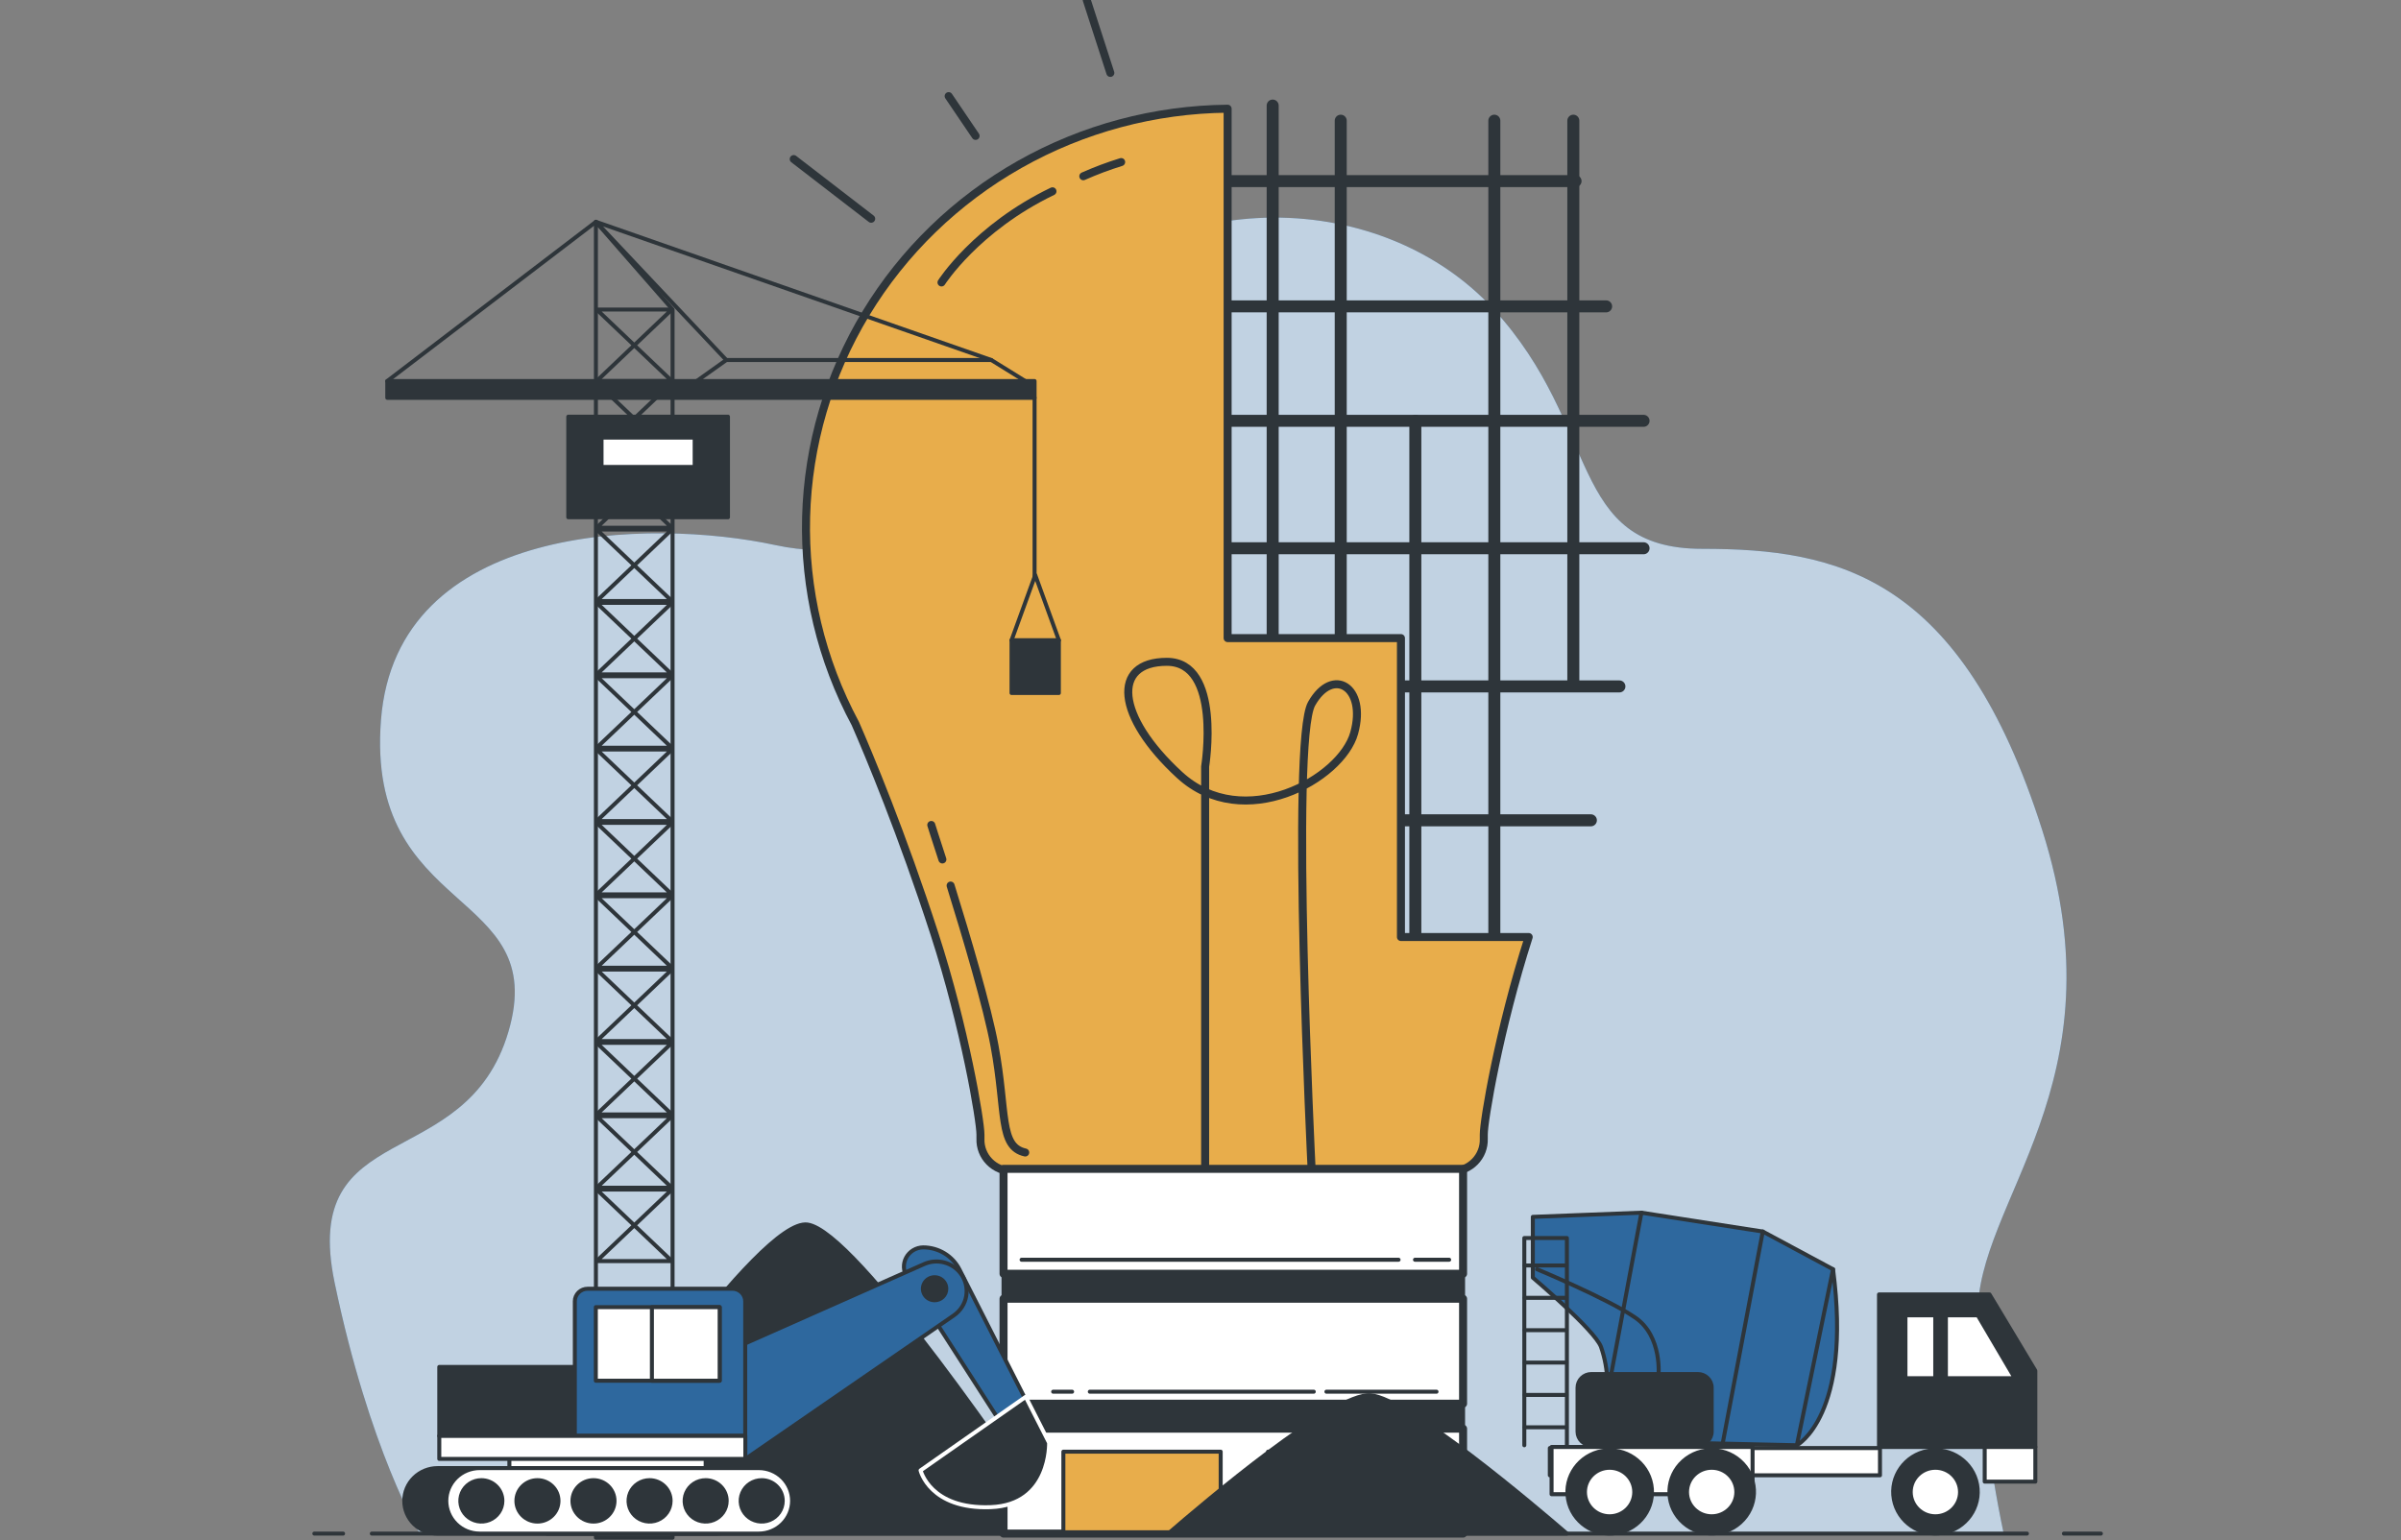 <svg width="600" height="385" viewBox="0 0 600 385" fill="none" xmlns="http://www.w3.org/2000/svg">
<rect x="0" y="0" width="600" height="385" fill="#808080" stroke="none"/>
<g clip-path="url(#clip0_130_1222)">
<path d="M500.715 383.358H104.902C104.902 383.358 92.334 362.512 83.618 320.611C74.902 278.709 116.438 294.003 127.058 257.884C137.679 221.765 91.344 229.38 95.207 179.957C99.07 130.534 162.783 129.591 193.676 136.243C224.57 142.895 220.707 120.09 256.463 82.075C292.22 44.06 346.249 47.862 373.279 77.33C400.309 106.797 391.615 137.197 425.424 137.197C459.233 137.197 490.137 143.88 510.357 207.55C530.577 271.219 493.575 300.32 494.245 329.064C494.799 347.313 496.964 365.479 500.715 383.358Z" fill="#2E689E"/>
<path opacity="0.7" d="M500.715 383.358H104.902C104.902 383.358 92.334 362.512 83.618 320.611C74.902 278.709 116.438 294.003 127.058 257.884C137.679 221.765 91.344 229.38 95.207 179.957C99.07 130.534 162.783 129.591 193.676 136.243C224.57 142.895 220.707 120.09 256.463 82.075C292.22 44.06 346.249 47.862 373.279 77.33C400.309 106.797 391.615 137.197 425.424 137.197C459.233 137.197 490.137 143.88 510.357 207.55C530.577 271.219 493.575 300.32 494.245 329.064C494.799 347.313 496.964 365.479 500.715 383.358Z" fill="white"/>
<path d="M264.966 383.358C255.271 368.829 213.885 307.736 201.775 306.102C189.973 304.51 148.033 366.283 136.689 383.358H264.966Z" fill="#2E353A" stroke="#2E353A" stroke-linecap="round" stroke-linejoin="round"/>
<path d="M318.037 26.388V167.272" stroke="#2E353A" stroke-width="3" stroke-linecap="round" stroke-linejoin="round"/>
<path d="M335.043 30.169V167.272" stroke="#2E353A" stroke-width="3" stroke-linecap="round" stroke-linejoin="round"/>
<path d="M353.688 105.194V237.991" stroke="#2E353A" stroke-width="3" stroke-linecap="round" stroke-linejoin="round"/>
<path d="M373.428 30.169V237.991" stroke="#2E353A" stroke-width="3" stroke-linecap="round" stroke-linejoin="round"/>
<path d="M393.168 30.169V171.053" stroke="#2E353A" stroke-width="3" stroke-linecap="round" stroke-linejoin="round"/>
<path d="M303.234 45.275H393.722" stroke="#2E353A" stroke-width="3" stroke-linecap="round" stroke-linejoin="round"/>
<path d="M303.234 76.585H401.363" stroke="#2E353A" stroke-width="3" stroke-linecap="round" stroke-linejoin="round"/>
<path d="M301.596 105.194H410.717" stroke="#2E353A" stroke-width="3" stroke-linecap="round" stroke-linejoin="round"/>
<path d="M299.946 137.05H410.717" stroke="#2E353A" stroke-width="3" stroke-linecap="round" stroke-linejoin="round"/>
<path d="M320.783 171.587H404.683" stroke="#2E353A" stroke-width="3" stroke-linecap="round" stroke-linejoin="round"/>
<path d="M342.716 205.057H397.553" stroke="#2E353A" stroke-width="3" stroke-linecap="round" stroke-linejoin="round"/>
<path d="M198.348 39.765L217.706 54.682" stroke="#2E353A" stroke-width="2" stroke-linecap="round" stroke-linejoin="round"/>
<path d="M237.062 24.03L243.799 33.971" stroke="#2E353A" stroke-width="2" stroke-linecap="round" stroke-linejoin="round"/>
<path d="M271.575 0L277.47 18.227" stroke="#2E353A" stroke-width="2" stroke-linecap="round" stroke-linejoin="round"/>
<path d="M382.016 234.23H350.09V159.509H306.778V27.173C288.524 27.35 270.623 32.147 254.796 41.102C238.97 50.056 225.749 62.868 216.406 78.305C207.062 93.743 201.91 111.286 201.444 129.25C200.979 147.213 205.215 164.992 213.746 180.879C217.216 188.83 225.367 208.303 233.53 233.486C241.075 256.731 245.012 280.102 245.012 283.632C245.012 283.978 245.012 284.334 245.012 284.68C244.975 285.73 245.153 286.778 245.536 287.759C245.919 288.741 246.498 289.637 247.24 290.393C247.982 291.15 248.871 291.752 249.854 292.163C250.837 292.574 251.894 292.787 252.962 292.788H362.839C363.907 292.785 364.963 292.572 365.945 292.16C366.928 291.748 367.816 291.146 368.558 290.39C369.299 289.634 369.879 288.739 370.262 287.758C370.645 286.777 370.824 285.73 370.789 284.68C370.789 284.303 370.789 283.946 370.789 283.632C370.767 280.144 374.63 257.224 382.016 234.23Z" fill="#E8AD4B" stroke="#2E353A" stroke-width="2" stroke-linecap="round" stroke-linejoin="round"/>
<path d="M270.713 44.059C273.792 42.693 276.951 41.507 280.174 40.508" stroke="#2E353A" stroke-width="2" stroke-linecap="round" stroke-linejoin="round"/>
<path d="M235.275 70.604C235.275 70.604 243.949 56.986 263.008 47.82" stroke="#2E353A" stroke-width="2" stroke-linecap="round" stroke-linejoin="round"/>
<path d="M237.552 221.367C241.5 234.063 246.726 251.651 248.535 261.477C251.6 278.049 249.599 286.618 256.197 288.095" stroke="#2E353A" stroke-width="2" stroke-linecap="round" stroke-linejoin="round"/>
<path d="M232.721 206.219C232.721 206.219 233.785 209.624 235.499 214.841" stroke="#2E353A" stroke-width="2" stroke-linecap="round" stroke-linejoin="round"/>
<path d="M301.159 291.772V191.627C301.159 191.627 305.415 165.438 291.581 165.438C277.747 165.438 278.811 179.057 294.774 193.722C310.736 208.388 335.213 194.77 338.405 183.247C341.598 171.724 333.084 166.486 327.763 175.914C322.442 185.342 327.763 292.191 327.763 292.191" stroke="#2E353A" stroke-width="2" stroke-linecap="round" stroke-linejoin="round"/>
<path d="M365.617 292.18H250.78V318.411H365.617V292.18Z" fill="white" stroke="#2E353A" stroke-width="2" stroke-linecap="round" stroke-linejoin="round"/>
<path d="M365.617 324.654H250.78V350.884H365.617V324.654Z" fill="white" stroke="#2E353A" stroke-width="2" stroke-linecap="round" stroke-linejoin="round"/>
<path d="M365.617 318.411H250.78V324.654H365.617V318.411Z" fill="#2E353A" stroke="#2E353A" stroke-linecap="round" stroke-linejoin="round"/>
<path d="M365.617 357.128H250.78V383.358H365.617V357.128Z" fill="white" stroke="#2E353A" stroke-width="2" stroke-linecap="round" stroke-linejoin="round"/>
<path d="M353.602 314.902H362.137" stroke="#2E353A" stroke-linecap="round" stroke-linejoin="round"/>
<path d="M255.292 314.902H349.494" stroke="#2E353A" stroke-linecap="round" stroke-linejoin="round"/>
<path d="M331.467 347.889H358.977" stroke="#2E353A" stroke-linecap="round" stroke-linejoin="round"/>
<path d="M272.341 347.889H328.306" stroke="#2E353A" stroke-linecap="round" stroke-linejoin="round"/>
<path d="M263.178 347.889H267.914" stroke="#2E353A" stroke-linecap="round" stroke-linejoin="round"/>
<path d="M365.617 350.885H250.78V357.128H365.617V350.885Z" fill="#2E353A" stroke="#2E353A" stroke-linecap="round" stroke-linejoin="round"/>
<path d="M305.043 362.879H265.732V383.023H305.043V362.879Z" fill="#E8AD4B" stroke="#2E353A" stroke-linecap="round" stroke-linejoin="round"/>
<path d="M356.198 362.879H316.887V383.023H356.198V362.879Z" fill="#E8AD4B" stroke="#2E353A" stroke-linecap="round" stroke-linejoin="round"/>
<path d="M391.561 383.358C384.027 376.853 351.857 349.502 342.492 348.789C333.318 348.066 300.754 375.732 291.943 383.358H391.561Z" fill="#2E353A" stroke="#2E353A" stroke-linecap="round" stroke-linejoin="round"/>
<path d="M515.763 383.358H525" stroke="#2E353A" stroke-linecap="round" stroke-linejoin="round"/>
<path d="M92.918 383.358H506.525" stroke="#2E353A" stroke-linecap="round" stroke-linejoin="round"/>
<path d="M78.552 383.358H85.736" stroke="#2E353A" stroke-linecap="round" stroke-linejoin="round"/>
<path d="M497.171 323.576H469.555V361.706H480.995H497.171H508.621V342.641L497.171 323.576Z" fill="#2E353A" stroke="#2E353A" stroke-linecap="round" stroke-linejoin="round"/>
<path d="M508.622 361.706H495.969V370.369H508.622V361.706Z" fill="white" stroke="#2E353A" stroke-linecap="round" stroke-linejoin="round"/>
<path d="M449.027 361.277C449.027 361.277 462.862 353.944 458.073 317.28L440.514 307.852L410.185 303.138L383.048 304.186V319.375C383.048 319.375 398.479 332.469 400.075 336.66C401.076 339.527 401.615 342.532 401.671 345.564V360.229L449.027 361.277Z" fill="#2E689E" stroke="#2E353A" stroke-linecap="round" stroke-linejoin="round"/>
<path d="M458.073 317.28L449.027 361.277" stroke="#2E353A" stroke-linecap="round" stroke-linejoin="round"/>
<path d="M440.514 307.852L430.404 361.277" stroke="#2E353A" stroke-linecap="round" stroke-linejoin="round"/>
<path d="M410.184 303.138L402.735 342.945" stroke="#2E353A" stroke-linecap="round" stroke-linejoin="round"/>
<path d="M384.112 317.28C384.112 317.28 401.671 324.613 408.589 329.327C415.506 334.04 414.442 343.992 414.442 343.992" stroke="#2E353A" stroke-linecap="round" stroke-linejoin="round"/>
<path d="M469.8 361.979H387.294V368.788H469.8V361.979Z" fill="white" stroke="#2E353A" stroke-linecap="round" stroke-linejoin="round"/>
<path d="M486.273 344.516H503.503L494.255 328.803H486.273V344.516Z" fill="white" stroke="#2E353A" stroke-linecap="round" stroke-linejoin="round"/>
<path d="M483.613 328.803H476.164V344.516H483.613V328.803Z" fill="white" stroke="#2E353A" stroke-linecap="round" stroke-linejoin="round"/>
<path d="M437.96 361.706H387.73V373.512H437.96V361.706Z" fill="white" stroke="#2E353A" stroke-linecap="round" stroke-linejoin="round"/>
<path d="M485.544 383.168C491.287 382.146 495.102 376.735 494.064 371.082C493.027 365.429 487.53 361.673 481.787 362.695C476.044 363.716 472.229 369.127 473.266 374.78C474.304 380.434 479.801 384.189 485.544 383.168Z" fill="#2E353A" stroke="#2E353A" stroke-linecap="round" stroke-linejoin="round"/>
<path d="M483.645 379.033C487.048 379.033 489.807 376.317 489.807 372.968C489.807 369.618 487.048 366.902 483.645 366.902C480.242 366.902 477.483 369.618 477.483 372.968C477.483 376.317 480.242 379.033 483.645 379.033Z" fill="white" stroke="#2E353A" stroke-linecap="round" stroke-linejoin="round"/>
<path d="M404.098 383.19C409.845 382.188 413.679 376.79 412.662 371.133C411.644 365.477 406.161 361.703 400.414 362.704C394.667 363.706 390.833 369.103 391.851 374.76C392.868 380.417 398.352 384.191 404.098 383.19Z" fill="#2E353A" stroke="#2E353A" stroke-linecap="round" stroke-linejoin="round"/>
<path d="M402.234 379.033C405.637 379.033 408.396 376.317 408.396 372.968C408.396 369.618 405.637 366.902 402.234 366.902C398.831 366.902 396.073 369.618 396.073 372.968C396.073 376.317 398.831 379.033 402.234 379.033Z" fill="white" stroke="#2E353A" stroke-linecap="round" stroke-linejoin="round"/>
<path d="M434.896 380.585C439.195 376.699 439.48 370.119 435.532 365.887C431.585 361.656 424.9 361.375 420.601 365.261C416.303 369.146 416.018 375.727 419.965 379.958C423.913 384.19 430.597 384.47 434.896 380.585Z" fill="#2E353A" stroke="#2E353A" stroke-linecap="round" stroke-linejoin="round"/>
<path d="M427.744 379.033C431.147 379.033 433.905 376.317 433.905 372.968C433.905 369.618 431.147 366.902 427.744 366.902C424.341 366.902 421.582 369.618 421.582 372.968C421.582 376.317 424.341 379.033 427.744 379.033Z" fill="white" stroke="#2E353A" stroke-linecap="round" stroke-linejoin="round"/>
<path d="M424.285 343.469H397.68C395.77 343.469 394.222 344.993 394.222 346.873V357.872C394.222 359.753 395.77 361.277 397.68 361.277H424.285C426.195 361.277 427.744 359.753 427.744 357.872V346.873C427.744 344.993 426.195 343.469 424.285 343.469Z" fill="#2E353A" stroke="#2E353A" stroke-linecap="round" stroke-linejoin="round"/>
<path d="M380.919 361.277V309.476H391.561V361.277" stroke="#2E353A" stroke-linecap="round" stroke-linejoin="round"/>
<path d="M380.994 316.337H391.444" stroke="#2E353A" stroke-linecap="round" stroke-linejoin="round"/>
<path d="M380.994 324.425H391.444" stroke="#2E353A" stroke-linecap="round" stroke-linejoin="round"/>
<path d="M380.994 332.511H391.444" stroke="#2E353A" stroke-linecap="round" stroke-linejoin="round"/>
<path d="M380.994 340.609H391.444" stroke="#2E353A" stroke-linecap="round" stroke-linejoin="round"/>
<path d="M380.994 348.696H391.444" stroke="#2E353A" stroke-linecap="round" stroke-linejoin="round"/>
<path d="M380.994 356.783H391.444" stroke="#2E353A" stroke-linecap="round" stroke-linejoin="round"/>
<path d="M168.071 384.375H148.916V55.447L168.071 77.372V384.375Z" stroke="#2E353A" stroke-linecap="round" stroke-linejoin="round"/>
<path d="M149.107 315.237H167.89L149.107 297.355H167.89L149.107 315.237Z" stroke="#2E353A" stroke-linecap="round" stroke-linejoin="round"/>
<path d="M149.107 296.905H167.89L149.107 279.023H167.89L149.107 296.905Z" stroke="#2E353A" stroke-linecap="round" stroke-linejoin="round"/>
<path d="M149.107 278.573H167.89L149.107 260.692H167.89L149.107 278.573Z" stroke="#2E353A" stroke-linecap="round" stroke-linejoin="round"/>
<path d="M149.107 260.241H167.89L149.107 242.359H167.89L149.107 260.241Z" stroke="#2E353A" stroke-linecap="round" stroke-linejoin="round"/>
<path d="M149.107 241.909H167.89L149.107 224.027H167.89L149.107 241.909Z" stroke="#2E353A" stroke-linecap="round" stroke-linejoin="round"/>
<path d="M149.107 223.577H167.89L149.107 205.695H167.89L149.107 223.577Z" stroke="#2E353A" stroke-linecap="round" stroke-linejoin="round"/>
<path d="M149.107 205.245H167.89L149.107 187.364H167.89L149.107 205.245Z" stroke="#2E353A" stroke-linecap="round" stroke-linejoin="round"/>
<path d="M149.107 186.913H167.89L149.107 169.032H167.89L149.107 186.913Z" stroke="#2E353A" stroke-linecap="round" stroke-linejoin="round"/>
<path d="M149.107 168.581H167.89L149.107 150.7H167.89L149.107 168.581Z" stroke="#2E353A" stroke-linecap="round" stroke-linejoin="round"/>
<path d="M149.107 150.25H167.89L149.107 132.368H167.89L149.107 150.25Z" stroke="#2E353A" stroke-linecap="round" stroke-linejoin="round"/>
<path d="M149.107 131.917H167.89L149.107 114.035H167.89L149.107 131.917Z" stroke="#2E353A" stroke-linecap="round" stroke-linejoin="round"/>
<path d="M149.107 113.585H167.89L149.107 95.704H167.89L149.107 113.585Z" stroke="#2E353A" stroke-linecap="round" stroke-linejoin="round"/>
<path d="M149.107 95.253H167.89L149.107 77.372H167.89L149.107 95.253Z" stroke="#2E353A" stroke-linecap="round" stroke-linejoin="round"/>
<path d="M257.005 95.746L247.726 89.995H181.501L173.414 95.746H257.005Z" stroke="#2E353A" stroke-linecap="round" stroke-linejoin="round"/>
<path d="M258.538 95.253H96.781V99.444H258.538V95.253Z" fill="#2E353A" stroke="#2E353A" stroke-linecap="round" stroke-linejoin="round"/>
<path d="M247.726 89.995L148.916 55.447L181.501 89.995" stroke="#2E353A" stroke-linecap="round" stroke-linejoin="round"/>
<path d="M148.926 55.447L96.781 95.253" stroke="#2E353A" stroke-linecap="round" stroke-linejoin="round"/>
<path d="M181.916 104.158H142.009V129.299H181.916V104.158Z" fill="#2E353A" stroke="#2E353A" stroke-linecap="round" stroke-linejoin="round"/>
<path d="M173.595 109.396H150.321V116.728H173.595V109.396Z" fill="white" stroke="#2E353A" stroke-linecap="round" stroke-linejoin="round"/>
<path d="M258.538 99.443V144.613" stroke="#2E353A" stroke-linecap="round" stroke-linejoin="round"/>
<path d="M264.604 160.043H252.781V173.232H264.604V160.043Z" fill="#2E353A" stroke="#2E353A" stroke-linecap="round" stroke-linejoin="round"/>
<path d="M252.781 160.044L258.698 143.754L264.615 160.044" stroke="#2E353A" stroke-linecap="round" stroke-linejoin="round"/>
<path d="M226.644 319.197L252.185 358.941L258.57 354.342L239.776 317.343C238.932 315.68 237.633 314.281 236.026 313.304C234.418 312.327 232.566 311.811 230.677 311.812C229.81 311.828 228.963 312.07 228.223 312.515C227.482 312.96 226.876 313.591 226.465 314.343C226.054 315.095 225.855 315.941 225.886 316.794C225.917 317.647 226.179 318.477 226.644 319.197Z" fill="#2E689E" stroke="#2E353A" stroke-linecap="round" stroke-linejoin="round"/>
<path d="M256.324 349.167L230.049 367.562C230.049 367.562 232.391 377.325 247.566 376.749C262.741 376.173 262.166 360.659 262.166 360.659L256.324 349.167Z" fill="#2E353A" stroke="white" stroke-linecap="round" stroke-linejoin="round"/>
<path d="M183.342 337.099L230.933 315.992C232.502 315.296 234.266 315.151 235.931 315.58C237.596 316.009 239.062 316.986 240.085 318.348C240.682 319.144 241.112 320.05 241.348 321.012C241.584 321.974 241.621 322.972 241.459 323.949C241.296 324.925 240.936 325.86 240.4 326.697C239.865 327.534 239.164 328.258 238.339 328.824L186.269 364.702L183.342 337.099Z" fill="#2E689E" stroke="#2E353A" stroke-linecap="round" stroke-linejoin="round"/>
<path d="M176.34 362.963H127.292V370.432H176.34V362.963Z" fill="white" stroke="#2E353A" stroke-linecap="round" stroke-linejoin="round"/>
<path d="M152.396 341.698H109.775V358.941H152.396V341.698Z" fill="#2E353A" stroke="#2E353A" stroke-linecap="round" stroke-linejoin="round"/>
<path d="M146.852 322.151H183.034C183.881 322.151 184.693 322.482 185.291 323.071C185.89 323.661 186.227 324.46 186.227 325.294V358.92H143.648V325.294C143.648 324.88 143.731 324.47 143.892 324.088C144.054 323.707 144.29 323.36 144.587 323.068C144.885 322.776 145.238 322.544 145.627 322.387C146.015 322.23 146.431 322.15 146.852 322.151Z" fill="#2E689E" stroke="#2E353A" stroke-linecap="round" stroke-linejoin="round"/>
<path d="M109.339 383.359H179.117C181.322 383.359 183.436 382.497 184.994 380.963C186.553 379.428 187.429 377.347 187.429 375.178C187.429 373.007 186.553 370.925 184.995 369.389C183.437 367.853 181.323 366.989 179.117 366.986H109.339C107.133 366.989 105.019 367.853 103.461 369.389C101.903 370.925 101.027 373.007 101.027 375.178C101.027 377.347 101.903 379.428 103.462 380.963C105.02 382.497 107.134 383.359 109.339 383.359Z" fill="#2E353A" stroke="#2E353A" stroke-linecap="round" stroke-linejoin="round"/>
<path d="M119.853 383.359H189.621C191.826 383.359 193.941 382.497 195.502 380.963C197.062 379.429 197.94 377.348 197.943 375.178C197.943 373.005 197.066 370.921 195.505 369.385C193.945 367.849 191.828 366.986 189.621 366.986H119.853C117.646 366.986 115.529 367.849 113.968 369.385C112.408 370.921 111.531 373.005 111.531 375.178C111.534 377.348 112.412 379.429 113.972 380.963C115.532 382.497 117.647 383.359 119.853 383.359Z" fill="white" stroke="#2E353A" stroke-linecap="round" stroke-linejoin="round"/>
<path d="M186.259 358.94H109.775V364.691H186.259V358.94Z" fill="white" stroke="#2E353A" stroke-linecap="round" stroke-linejoin="round"/>
<path d="M125.546 375.178C125.546 376.201 125.238 377.202 124.66 378.053C124.083 378.904 123.262 379.567 122.301 379.959C121.341 380.35 120.283 380.453 119.264 380.253C118.244 380.054 117.307 379.561 116.572 378.837C115.837 378.113 115.336 377.191 115.133 376.187C114.93 375.184 115.035 374.143 115.432 373.197C115.83 372.252 116.504 371.444 117.369 370.875C118.233 370.306 119.25 370.003 120.289 370.003C121.684 370.003 123.021 370.548 124.007 371.519C124.993 372.489 125.546 373.805 125.546 375.178Z" fill="#2E353A" stroke="#2E353A" stroke-linecap="round" stroke-linejoin="round"/>
<path d="M134.304 380.353C137.208 380.353 139.562 378.036 139.562 375.178C139.562 372.32 137.208 370.003 134.304 370.003C131.401 370.003 129.047 372.32 129.047 375.178C129.047 378.036 131.401 380.353 134.304 380.353Z" fill="#2E353A" stroke="#2E353A" stroke-linecap="round" stroke-linejoin="round"/>
<path d="M148.309 380.353C151.213 380.353 153.566 378.036 153.566 375.178C153.566 372.32 151.213 370.003 148.309 370.003C145.406 370.003 143.052 372.32 143.052 375.178C143.052 378.036 145.406 380.353 148.309 380.353Z" fill="#2E353A" stroke="#2E353A" stroke-linecap="round" stroke-linejoin="round"/>
<path d="M167.582 375.178C167.582 376.201 167.274 377.202 166.696 378.053C166.118 378.904 165.297 379.567 164.337 379.959C163.376 380.35 162.319 380.453 161.299 380.253C160.28 380.054 159.343 379.561 158.608 378.837C157.872 378.113 157.372 377.191 157.169 376.187C156.966 375.184 157.07 374.143 157.468 373.197C157.866 372.252 158.54 371.444 159.404 370.875C160.269 370.306 161.285 370.003 162.325 370.003C163.719 370.003 165.056 370.548 166.042 371.519C167.028 372.489 167.582 373.805 167.582 375.178Z" fill="#2E353A" stroke="#2E353A" stroke-linecap="round" stroke-linejoin="round"/>
<path d="M181.597 375.178C181.597 376.201 181.288 377.202 180.711 378.053C180.133 378.904 179.312 379.567 178.351 379.959C177.391 380.35 176.334 380.453 175.314 380.253C174.294 380.054 173.357 379.561 172.622 378.837C171.887 378.113 171.386 377.191 171.184 376.187C170.981 375.184 171.085 374.143 171.483 373.197C171.881 372.252 172.554 371.444 173.419 370.875C174.283 370.306 175.3 370.003 176.34 370.003C177.734 370.003 179.071 370.548 180.057 371.519C181.043 372.489 181.597 373.805 181.597 375.178Z" fill="#2E353A" stroke="#2E353A" stroke-linecap="round" stroke-linejoin="round"/>
<path d="M195.602 375.178C195.602 376.202 195.293 377.203 194.715 378.054C194.137 378.905 193.316 379.568 192.354 379.96C191.393 380.351 190.336 380.453 189.315 380.252C188.295 380.052 187.359 379.558 186.624 378.833C185.889 378.108 185.389 377.185 185.188 376.181C184.986 375.176 185.092 374.136 185.491 373.19C185.891 372.245 186.566 371.437 187.432 370.87C188.298 370.303 189.315 370.001 190.356 370.003C191.045 370.003 191.729 370.137 192.366 370.397C193.003 370.657 193.582 371.039 194.069 371.519C194.556 372 194.943 372.57 195.206 373.198C195.469 373.826 195.603 374.499 195.602 375.178Z" fill="#2E353A" stroke="#2E353A" stroke-linecap="round" stroke-linejoin="round"/>
<path d="M236.477 322.151C236.477 321.581 236.305 321.024 235.983 320.55C235.661 320.076 235.203 319.707 234.668 319.489C234.133 319.271 233.544 319.215 232.976 319.327C232.408 319.439 231.886 319.714 231.477 320.118C231.069 320.522 230.791 321.036 230.679 321.596C230.567 322.155 230.627 322.735 230.85 323.261C231.073 323.787 231.45 324.236 231.932 324.552C232.415 324.867 232.982 325.034 233.561 325.032C233.945 325.032 234.325 324.957 234.68 324.812C235.034 324.668 235.356 324.455 235.627 324.188C235.898 323.92 236.112 323.602 236.258 323.253C236.404 322.903 236.478 322.529 236.477 322.151Z" fill="#2E353A" stroke="#2E353A" stroke-linecap="round" stroke-linejoin="round"/>
<path d="M179.841 326.75H148.895V345.144H179.841V326.75Z" fill="white" stroke="#2E353A" stroke-linecap="round" stroke-linejoin="round"/>
<path d="M179.841 326.75H162.91V345.144H179.841V326.75Z" fill="white" stroke="#2E353A" stroke-linecap="round" stroke-linejoin="round"/>
</g>
<defs>
<clipPath id="clip0_130_1222">
<rect width="600" height="385" fill="white"/>
</clipPath>
</defs>
</svg>
